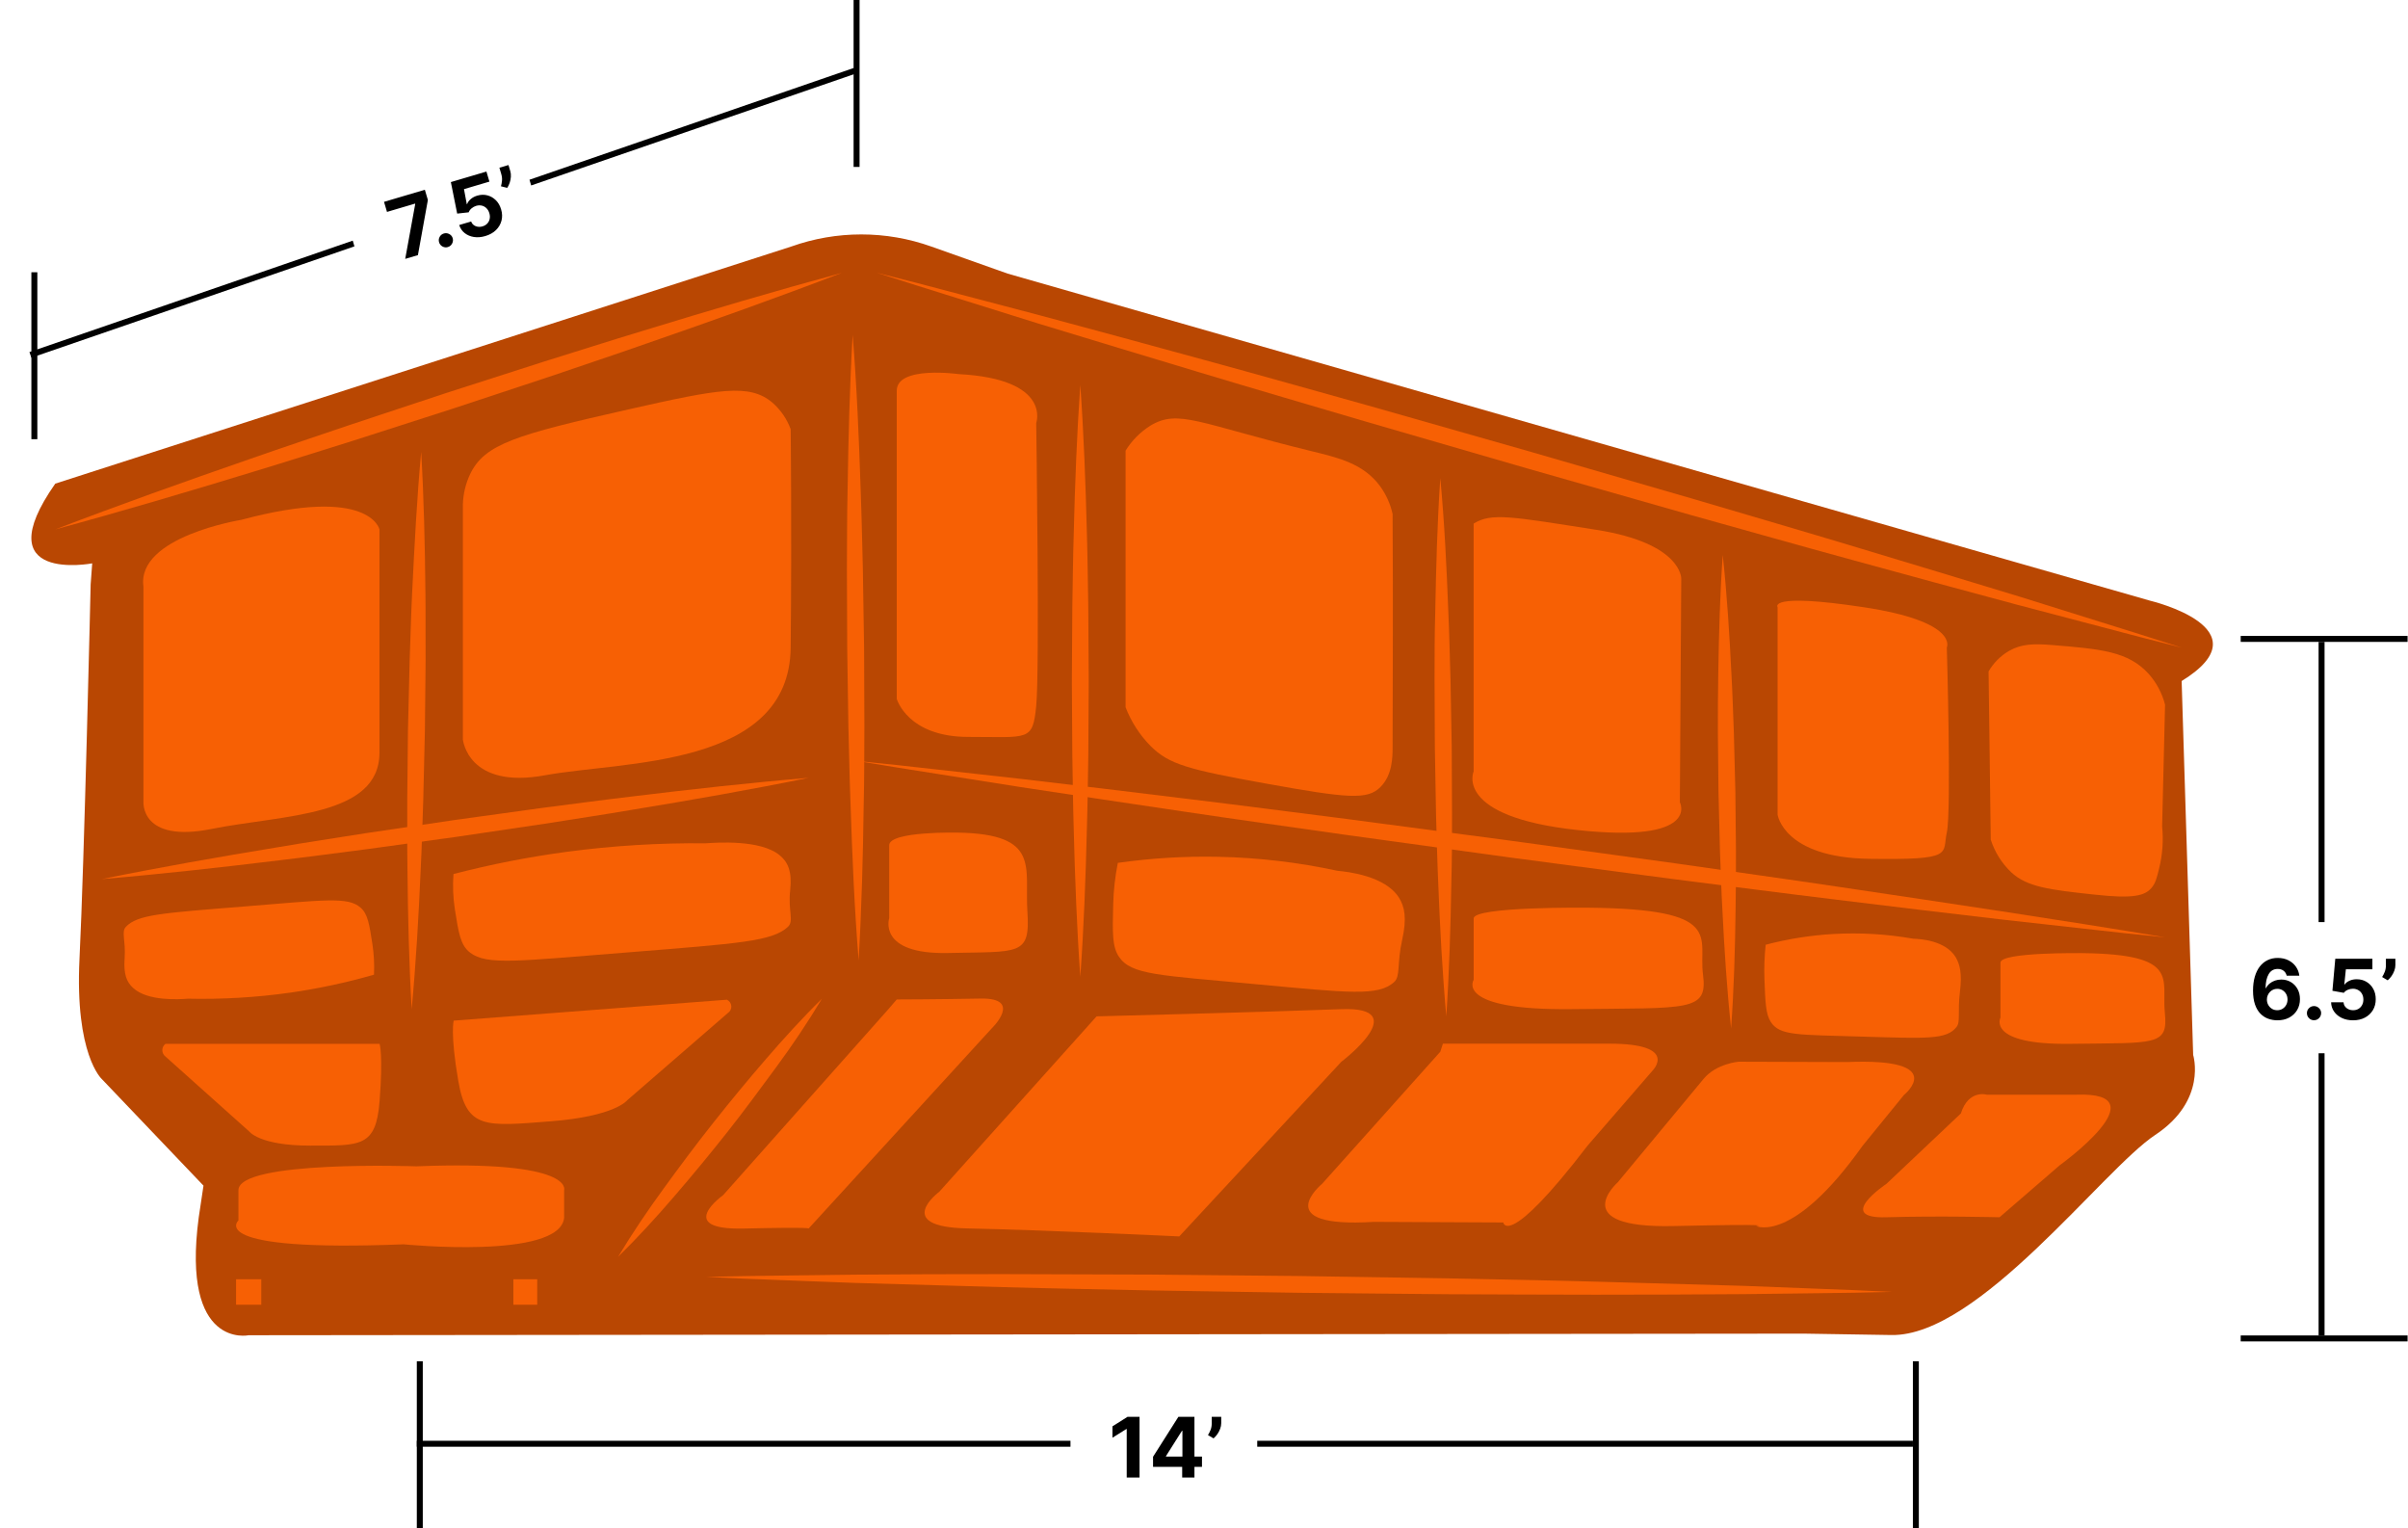 <svg xmlns="http://www.w3.org/2000/svg" width="1212" height="769" viewBox="0 0 1212 769" fill="none"><g clip-path="url(#clip0_108_634)"><path d="M27.819 243.366L398.238 124.062C421.043 115.932 445.952 115.932 468.757 124.062L507.15 137.675L1082.26 302.284C1082.26 302.284 1141.05 316.237 1098.07 342.697L1103.87 530.873C1103.87 530.873 1111.05 553.717 1084.75 571.116C1058.44 588.515 995.958 672.596 951.976 671.787L907.889 671.085L125.173 671.894C125.173 671.894 91.177 679.147 100.016 612.657L102.417 596.619L51.212 542.954C51.212 542.954 37.614 530.703 40.015 482.377C42.416 434.052 45.624 294.116 45.624 294.116L46.41 283.481C46.41 283.481 -7.578 293.818 27.819 243.366Z" fill="#B94702"></path><path d="M27.82 266.402C60.264 253.959 92.985 242.325 125.79 230.966C142.15 225.223 158.638 219.757 175.062 214.163L224.482 197.785L274.03 181.875C290.603 176.728 307.133 171.431 323.748 166.412C356.936 156.245 390.23 146.375 423.757 137.293C391.313 149.736 358.614 161.371 325.809 172.729C309.427 178.493 292.961 183.938 276.537 189.554L227.117 205.889L177.548 221.82C160.975 226.968 144.445 232.264 127.83 237.284C94.642 247.429 61.369 257.299 27.82 266.402Z" fill="#F76004"></path><path d="M441.16 137.207L461.876 142.482L482.528 147.927L523.853 158.796C551.347 166.184 578.826 173.643 606.291 181.172C633.785 188.659 661.172 196.423 688.602 204.059L770.785 227.456L852.841 251.236C880.143 259.318 907.488 267.252 934.748 275.484C962.008 283.715 989.289 291.926 1016.53 300.242L1057.32 313.004L1077.72 319.385L1098.07 325.894L1077.36 320.619L1056.71 315.195L1015.38 304.326C987.858 296.952 960.372 289.494 932.921 281.95C905.449 274.463 878.061 266.678 850.61 259.042L768.448 235.645L686.392 211.844C659.09 203.761 631.745 195.827 604.485 187.596C577.226 179.364 549.945 171.175 522.706 162.837L481.912 150.075L461.515 143.694L441.16 137.207Z" fill="#F76004"></path><path d="M72.206 295.222V403.316C72.206 403.316 70.421 424.353 106.414 417.142C142.406 409.931 190.998 411.123 190.998 378.707V266.401C190.998 266.401 186.196 244.174 121.414 261.594C121.52 261.594 68.615 269.996 72.206 295.222Z" fill="#F76004"></path><path d="M232.98 253.788V372.092C232.98 372.092 235.381 397.318 274.391 390.108C313.4 382.897 397.368 386.513 397.963 325.851C398.558 265.189 397.963 215.949 397.963 215.949C396.071 210.825 392.931 206.255 388.827 202.655C377.269 192.849 361.992 195.678 316.311 206.015C259.794 218.777 243.965 223.351 236.635 238.559C234.381 243.329 233.137 248.514 232.98 253.788V253.788Z" fill="#F76004"></path><path d="M451.355 196.614V351.673C451.355 351.673 456.752 370.816 487.348 370.816C517.943 370.816 519.749 373.219 521.555 355.182C523.361 337.145 521.555 212.864 521.555 212.864C521.555 212.864 529.459 190.722 482.546 188.255C482.546 188.255 451.355 183.873 451.355 196.614Z" fill="#F76004"></path><path d="M566.535 226.754V355.884C569.33 363.167 573.597 369.793 579.071 375.346C588.377 384.663 597.959 387.215 637.33 394.319C678.762 401.785 688.323 402.572 694.824 396.021C700.88 389.938 700.901 380.94 700.922 376.303C700.922 347.291 701.241 307.346 700.922 258.595C699.8 253.59 697.675 248.865 694.676 244.706C686.177 233.156 673.429 230.285 659.767 226.945C603.356 213.12 593.158 205.675 579.028 214.183C573.963 217.367 569.69 221.666 566.535 226.754V226.754Z" fill="#F76004"></path><path d="M741.717 263.465V388.193C741.717 388.193 731.518 410.909 793.899 417.673C856.28 424.437 845.508 403.699 845.508 403.699L846.209 291.18C846.209 291.18 846.698 273.377 803.503 266.613C760.308 259.849 750.704 257.935 741.717 263.465Z" fill="#F76004"></path><path d="M894.697 305.518V409.933C894.697 409.933 897.693 431.543 940.888 432.16C984.083 432.777 977.476 429.756 979.876 418.93C982.277 408.103 979.876 325.852 979.876 325.852C979.876 325.852 986.251 312.814 937.829 305.518C889.407 298.222 894.697 305.518 894.697 305.518Z" fill="#F76004"></path><path d="M1000.89 337.869C1001.24 366.087 1001.61 394.305 1001.99 422.524C1003.99 428.723 1007.49 434.329 1012.19 438.838C1020.2 446.389 1031.65 447.75 1054.28 450.175C1073.62 452.302 1079.42 450.77 1082.79 446.92C1084.92 444.517 1085.58 441.773 1086.77 436.86C1088.46 429.992 1088.96 422.883 1088.25 415.845L1089.72 354.587C1088.23 348.786 1085.37 343.43 1081.37 338.975C1071.15 327.829 1057.64 326.575 1032.5 324.554C1023.43 323.831 1017.25 324.043 1011.13 327.574C1006.88 330.062 1003.35 333.609 1000.89 337.869V337.869Z" fill="#F76004"></path><path d="M1006.88 484.397V512.048C1006.88 512.048 999.679 525.853 1042.28 525.257C1084.88 524.661 1091.38 526.469 1089.62 509.645C1087.85 492.82 1097.82 480.207 1048.14 479.611C1048.14 479.654 1006.88 478.995 1006.88 484.397Z" fill="#F76004"></path><path d="M922.529 469.998C911.103 470.673 899.772 472.482 888.704 475.4C888.083 481.178 887.877 486.992 888.088 492.799C888.513 504.434 888.725 510.241 891.275 514.24C895.822 521.301 904.979 520.621 937.742 521.641C969.931 522.577 979.705 523.173 984.74 516.813C986.865 514.197 985.229 509.22 986.482 499.053C987.608 489.949 986.482 485.312 984.358 481.696C979.216 473.188 966.383 472.465 963.111 472.38C949.722 470.011 936.103 469.211 922.529 469.998V469.998Z" fill="#F76004"></path><path d="M613.218 431.138C596.3 430.786 579.381 431.811 562.629 434.201C561.243 441.124 560.461 448.156 560.292 455.215C559.931 469.339 559.761 476.485 563.245 481.505C569.364 490.524 583.047 490.694 631.575 495.203C679.275 499.627 693.723 501.371 701.69 494.182C704.984 491.226 703.029 485.015 705.749 472.912C708.171 462.022 707.023 456.279 704.091 451.642C697.165 440.73 678.17 438.625 673.241 438.199C653.505 433.926 633.405 431.561 613.218 431.138V431.138Z" fill="#F76004"></path><path d="M741.74 462.129V493.034C741.74 493.034 731.69 508.477 791.118 507.796C850.545 507.115 859.596 509.136 857.153 490.333C854.71 471.531 868.584 457.428 799.298 456.748C799.298 456.748 741.74 456.088 741.74 462.129Z" fill="#F76004"></path><path d="M447.555 425.331V462.021C447.555 462.021 441.499 480.356 477.301 479.548C513.102 478.74 518.583 481.143 517.117 458.831C515.651 436.519 524.001 419.758 482.23 418.971C482.251 418.971 447.555 418.163 447.555 425.331Z" fill="#F76004"></path><path d="M285.439 428.608C266.166 431.191 247.066 434.934 228.242 439.817C227.79 445.831 228.039 451.877 228.986 457.833C230.856 469.723 231.812 475.657 236.592 479.358C245.091 485.867 260.644 483.612 316.693 479.188C371.808 474.742 388.572 473.743 396.539 466.426C399.811 463.384 396.539 458.535 397.729 447.857C398.728 438.328 396.497 433.712 392.417 430.352C382.771 422.397 360.759 423.971 355.065 424.354C331.785 424.123 308.518 425.545 285.439 428.608V428.608Z" fill="#F76004"></path><path d="M146.079 499.499C160.322 497.463 174.407 494.443 188.233 490.459C188.483 485.334 188.22 480.197 187.447 475.124C185.896 464.999 185.11 459.937 181.519 456.746C175.145 451.131 163.672 452.854 122.262 456.193C81.531 459.469 69.144 460.192 63.344 466.403C60.964 468.977 63.344 473.124 62.728 482.207C62.111 490.311 63.811 494.246 66.977 497.096C74.222 503.945 90.476 502.881 94.598 502.541C111.813 502.926 129.03 501.909 146.079 499.499V499.499Z" fill="#F76004"></path><path d="M211.988 227.35C213.348 250.747 213.879 274.144 214.113 297.541C214.304 309.218 214.113 320.938 214.219 332.594L213.858 367.668L213.029 402.721C212.604 414.399 212.328 426.118 211.733 437.753C210.713 461.15 209.375 484.547 207.207 507.817C205.848 484.42 205.316 461.022 205.083 437.625C204.892 425.927 205.083 414.228 204.977 402.551L205.338 367.498L206.188 332.445C206.613 320.768 206.889 309.048 207.484 297.392C208.631 274.059 209.842 250.704 211.988 227.35Z" fill="#F76004"></path><path d="M51.215 442.369C80.621 436.371 110.133 431.224 139.687 426.353C154.454 423.843 169.263 421.631 184.051 419.27L228.499 412.676L272.991 406.529C287.863 404.636 302.736 402.594 317.609 400.85C347.355 397.234 377.101 393.895 407.016 391.406C377.61 397.404 348.099 402.573 318.544 407.423C303.777 409.954 288.968 412.145 274.18 414.506L229.732 421.099L185.262 427.225C170.389 429.118 155.516 431.16 140.643 432.904C110.898 436.52 81.152 439.859 51.215 442.369Z" fill="#F76004"></path><path d="M429.155 168.496C431.28 194.722 432.342 220.948 433.213 247.195C433.723 260.298 433.936 273.421 434.297 286.545L434.913 325.895L435.062 365.265C434.956 378.389 435.062 391.513 434.722 404.636C434.361 430.883 433.681 457.131 432.172 483.335C430.048 457.109 428.964 430.883 428.093 404.636C427.583 391.513 427.371 378.389 427.009 365.287L426.414 325.916L426.266 286.566C426.372 273.442 426.266 260.319 426.606 247.195C426.988 221.012 427.647 194.765 429.155 168.496Z" fill="#F76004"></path><path d="M543.738 193.721C545.501 218.543 546.415 243.365 547.052 268.166C547.435 280.588 547.52 292.988 547.753 305.41L547.987 342.654L547.775 379.876C547.541 392.298 547.456 404.698 547.052 417.12C546.436 441.942 545.522 466.764 543.738 491.565C541.974 466.743 541.061 441.921 540.423 417.12C540.041 404.698 539.956 392.298 539.722 379.876L539.488 342.654L539.722 305.41C539.956 292.988 540.041 280.588 540.444 268.166C541.061 243.365 541.995 218.543 543.738 193.721Z" fill="#F76004"></path><path d="M724.933 240.58C727.057 263.126 728.12 285.694 728.991 308.24C729.501 319.535 729.713 330.808 730.074 342.102L730.69 375.943L730.839 409.805C730.839 421.099 730.839 432.394 730.499 443.667C730.138 466.256 729.458 488.844 727.95 511.433C725.931 488.866 724.741 466.319 723.87 443.752C723.36 432.457 723.148 421.184 722.787 409.89L722.192 376.049L722.043 342.187C722.043 330.893 722.043 319.62 722.383 308.325C722.808 285.736 723.403 263.169 724.933 240.58Z" fill="#F76004"></path><path d="M867.096 279.291C869.22 299.093 870.474 318.938 871.451 338.847C872.025 348.759 872.28 358.692 872.684 368.625L873.449 398.403L873.746 428.181C873.746 438.115 873.746 448.026 873.555 457.96C873.3 477.826 872.726 497.692 871.303 517.516C869.178 497.692 867.903 477.868 866.926 457.96C866.352 448.048 866.118 438.115 865.693 428.181L864.95 398.403L864.652 368.625C864.652 358.692 864.652 348.759 864.843 338.847C865.162 319.023 865.693 299.157 867.096 279.291Z" fill="#F76004"></path><path d="M431.215 382.896L451.867 385.023L472.519 387.321L513.823 391.936C541.317 395.141 568.81 398.438 596.304 401.827C623.818 405.145 651.27 408.761 678.742 412.228L761.053 423.139L843.342 434.455C870.75 438.411 898.202 442.176 925.589 446.281C952.976 450.386 980.385 454.406 1007.75 458.618L1048.8 464.999L1069.3 468.275L1089.81 471.678L1069.13 469.551L1048.5 467.253L1007.2 462.659C979.677 459.455 952.176 456.158 924.697 452.769C897.203 449.45 869.752 445.835 842.28 442.367L759.905 431.477L677.616 420.14C650.186 416.205 622.756 412.419 595.369 408.314C567.982 404.209 540.573 400.189 513.207 395.977L472.158 389.49L451.633 386.236L431.215 382.896Z" fill="#F76004"></path><path d="M83.274 531.639L125.364 569.287C125.364 569.287 130.463 576.476 156.066 576.476C181.669 576.476 189.254 577.284 191.06 554.057C192.866 530.831 191.06 525.258 191.06 525.258H83.274C82.781 525.631 82.381 526.113 82.106 526.666C81.831 527.22 81.688 527.83 81.688 528.448C81.688 529.067 81.831 529.677 82.106 530.23C82.381 530.784 82.781 531.266 83.274 531.639V531.639Z" fill="#F76004"></path><path d="M366.368 509.732L315.737 553.612C315.737 553.612 309.809 561.716 277.152 564.247C244.496 566.778 234.871 568.352 230.685 544.019C226.5 519.686 228.369 513.581 228.369 513.581L365.858 503.053C366.479 503.337 367.013 503.783 367.403 504.344C367.794 504.905 368.027 505.56 368.079 506.242C368.131 506.923 368 507.606 367.699 508.22C367.398 508.834 366.939 509.356 366.368 509.732V509.732Z" fill="#F76004"></path><path d="M120.01 598.916V614.124C120.01 614.124 102.418 630.14 203.192 626.141C203.192 626.141 281.593 633.99 283.93 612.848V598.916C283.93 598.916 289.54 583.686 209.566 586.898C209.587 586.898 120.01 583.686 120.01 598.916Z" fill="#F76004"></path><path d="M447.15 507.817L363.968 601.406C363.968 601.406 339.173 619.017 374.379 618.209C409.586 617.401 406.972 618.209 406.972 618.209L499.142 517.495C499.142 517.495 515.14 502.074 493.554 502.479C471.967 502.883 451.357 502.925 451.357 502.925L447.15 507.817Z" fill="#F76004"></path><path d="M551.94 511.433L472.753 599.704C472.753 599.704 448.956 617.379 486.861 618.145C524.765 618.91 593.542 622.165 593.542 622.165L675.13 534.277C675.13 534.277 711.93 506.413 675.13 507.817C638.33 509.221 551.94 511.433 551.94 511.433Z" fill="#F76004"></path><path d="M724.933 529.236L665.441 595.705C665.441 595.705 638.16 618.124 691.405 614.848L756.633 615.146C756.633 615.146 758.609 629.248 799.127 576.413L831.741 538.765C831.741 538.765 845.339 525.195 810.133 525.174C774.927 525.152 726.25 525.174 726.25 525.174L724.933 529.236Z" fill="#F76004"></path><path d="M857.493 542.848L814.298 594.895C814.298 594.895 787.91 618.165 842.302 616.952C896.694 615.74 883.903 616.952 883.903 616.952C883.903 616.952 902.282 626.141 937.488 576.539L958.289 551.015C958.289 551.015 981.491 532.255 929.499 534.425L875.107 534.254C875.107 534.254 863.91 535.148 857.493 542.848Z" fill="#F76004"></path><path d="M986.95 560.291L949.492 595.705C949.492 595.705 923.082 613.317 949.492 612.53C975.902 611.743 1006.41 612.53 1006.41 612.53L1036.67 586.389C1036.67 586.389 1088.21 549.273 1045.17 550.847H999.974C999.974 550.847 990.796 548.082 986.95 560.291Z" fill="#F76004"></path><path d="M131.505 643.732H118.82V656.537H131.505V643.732Z" fill="#F76004"></path><path d="M270.395 643.732H258.391V656.537H270.395V643.732Z" fill="#F76004"></path><path d="M413.664 502.605C406.504 514.517 398.792 526.003 390.612 537.106C382.432 548.209 374.273 559.333 365.71 570.138C357.148 580.943 348.373 591.557 339.343 602.043C330.313 612.529 321.028 622.696 311.105 632.417C318.266 620.505 325.978 609.126 334.137 597.917C342.296 586.707 350.497 575.689 359.06 564.906C367.622 554.122 376.397 543.465 385.448 533C394.5 522.536 403.742 512.326 413.664 502.605Z" fill="#F76004"></path><path d="M355.492 642.54L374.147 642.136L392.802 641.881L430.111 641.413C454.992 641.243 479.851 641.094 504.731 641.136C529.611 641.179 554.47 641.285 579.35 641.37L653.948 642.093L728.546 643.263C753.405 643.816 778.264 644.22 803.123 644.922C827.982 645.624 852.862 646.305 877.721 647.049L915.009 648.496L933.643 649.219L952.298 650.091L933.622 650.495L914.967 650.75L877.657 651.218C852.798 651.403 827.925 651.495 803.038 651.495C778.179 651.495 753.299 651.346 728.44 651.261L653.842 650.538L579.244 649.347C554.364 648.794 529.505 648.389 504.646 647.687C479.787 646.986 454.928 646.305 430.069 645.56L392.781 644.135L374.126 643.412L355.492 642.54Z" fill="#F76004"></path><line x1="17.293" y1="137" x2="17.293" y2="221" stroke="black" stroke-width="3"></line></g><line x1="431.137" y1="8.57361e-08" x2="431.137" y2="84" stroke="black" stroke-width="3"></line><path fill-rule="evenodd" clip-rule="evenodd" d="M267.352 93.319L430.795 36.999L429.818 34.163L266.5 90.439L267.352 93.319ZM178.393 123.972L177.541 121.092L14.818 177.163L15.795 179.999L178.393 123.972Z" fill="black"></path><path d="M203.953 130.27L208.99 102.651L208.931 102.45L194.786 106.634L193.288 101.571L213.841 95.493L215.359 100.627L210.347 128.379L203.953 130.27ZM225.442 124.319C224.498 124.598 223.589 124.504 222.714 124.037C221.847 123.558 221.273 122.846 220.994 121.902C220.718 120.967 220.815 120.068 221.285 119.203C221.764 118.335 222.476 117.762 223.42 117.483C224.335 117.212 225.235 117.309 226.119 117.773C227.003 118.238 227.583 118.937 227.859 119.871C228.045 120.501 228.054 121.126 227.885 121.746C227.722 122.354 227.43 122.891 227.008 123.358C226.584 123.816 226.062 124.136 225.442 124.319ZM244.29 118.776C242.269 119.374 240.357 119.535 238.554 119.259C236.761 118.981 235.208 118.325 233.897 117.293C232.586 116.26 231.662 114.905 231.125 113.229L237.132 111.452C237.534 112.567 238.283 113.346 239.378 113.79C240.474 114.233 241.632 114.274 242.852 113.913C243.825 113.626 244.619 113.157 245.236 112.508C245.86 111.847 246.267 111.068 246.458 110.172C246.656 109.263 246.605 108.303 246.306 107.292C246.002 106.263 245.515 105.422 244.845 104.769C244.185 104.114 243.408 103.681 242.516 103.467C241.623 103.254 240.684 103.288 239.7 103.569C238.841 103.823 238.059 104.246 237.353 104.839C236.657 105.428 236.174 106.095 235.907 106.837L230.108 107.479L226.928 91.622L244.834 86.326L246.331 91.389L233.531 95.175L234.943 102.736L235.114 102.686C235.415 101.809 236.014 100.978 236.913 100.194C237.811 99.41 238.904 98.828 240.191 98.447C241.955 97.925 243.651 97.875 245.279 98.295C246.907 98.716 248.335 99.533 249.565 100.745C250.792 101.948 251.678 103.49 252.224 105.371C252.817 107.342 252.878 109.232 252.408 111.041C251.943 112.837 251.016 114.418 249.626 115.783C248.243 117.135 246.464 118.133 244.29 118.776ZM255.933 83.044L256.846 86.133C257.106 87.01 257.199 87.958 257.127 88.974C257.061 89.979 256.867 90.97 256.544 91.947C256.218 92.914 255.805 93.777 255.304 94.537L252.145 93.745C252.399 92.851 252.572 91.892 252.664 90.87C252.765 89.844 252.636 88.726 252.278 87.516L251.356 84.398L255.933 83.044Z" fill="black"></path><line x1="1127.79" y1="673.5" x2="1211.79" y2="673.5" stroke="black" stroke-width="3"></line><line x1="1127.79" y1="321.5" x2="1211.79" y2="321.5" stroke="black" stroke-width="3"></line><path fill-rule="evenodd" clip-rule="evenodd" d="M1170 464L1170 323L1167 323L1167 464L1170 464ZM1170 530L1167 530L1167 672L1170 672L1170 530Z" fill="black"></path><path d="M1146.2 513.418C1144.63 513.408 1143.11 513.144 1141.65 512.627C1140.2 512.11 1138.9 511.27 1137.74 510.107C1136.59 508.943 1135.67 507.402 1135 505.483C1134.33 503.564 1134 501.207 1134 498.413C1134.01 495.848 1134.3 493.556 1134.88 491.538C1135.47 489.509 1136.3 487.789 1137.38 486.377C1138.48 484.965 1139.79 483.891 1141.31 483.156C1142.83 482.41 1144.53 482.037 1146.42 482.037C1148.46 482.037 1150.26 482.435 1151.82 483.23C1153.38 484.016 1154.64 485.085 1155.58 486.437C1156.53 487.789 1157.11 489.305 1157.31 490.986H1150.94C1150.69 489.922 1150.17 489.087 1149.38 488.48C1148.58 487.874 1147.6 487.57 1146.42 487.57C1144.43 487.57 1142.92 488.435 1141.89 490.165C1140.86 491.896 1140.34 494.247 1140.32 497.22H1140.53C1140.99 496.315 1141.61 495.545 1142.38 494.908C1143.17 494.262 1144.06 493.77 1145.05 493.432C1146.05 493.084 1147.11 492.91 1148.23 492.91C1150.04 492.91 1151.65 493.337 1153.06 494.192C1154.47 495.038 1155.59 496.201 1156.4 497.683C1157.22 499.164 1157.62 500.859 1157.62 502.768C1157.62 504.837 1157.14 506.676 1156.18 508.287C1155.22 509.898 1153.88 511.161 1152.16 512.075C1150.45 512.98 1148.47 513.428 1146.2 513.418ZM1146.17 508.347C1147.16 508.347 1148.05 508.108 1148.84 507.631C1149.62 507.153 1150.24 506.507 1150.69 505.692C1151.14 504.876 1151.36 503.962 1151.36 502.947C1151.36 501.933 1151.14 501.023 1150.69 500.218C1150.25 499.413 1149.64 498.771 1148.87 498.294C1148.09 497.817 1147.21 497.578 1146.21 497.578C1145.47 497.578 1144.78 497.717 1144.14 497.996C1143.51 498.274 1142.96 498.662 1142.49 499.159C1142.02 499.656 1141.65 500.233 1141.38 500.889C1141.11 501.536 1140.98 502.227 1140.98 502.962C1140.98 503.947 1141.2 504.847 1141.65 505.662C1142.11 506.477 1142.72 507.129 1143.5 507.616C1144.28 508.103 1145.17 508.347 1146.17 508.347ZM1164.7 513.388C1163.72 513.388 1162.87 513.04 1162.17 512.344C1161.47 511.638 1161.12 510.793 1161.12 509.808C1161.12 508.834 1161.47 507.999 1162.17 507.303C1162.87 506.607 1163.72 506.259 1164.7 506.259C1165.66 506.259 1166.49 506.607 1167.21 507.303C1167.93 507.999 1168.28 508.834 1168.28 509.808C1168.28 510.464 1168.11 511.066 1167.78 511.613C1167.45 512.15 1167.02 512.582 1166.48 512.911C1165.94 513.229 1165.35 513.388 1164.7 513.388ZM1184.35 513.418C1182.24 513.418 1180.36 513.03 1178.71 512.254C1177.07 511.479 1175.77 510.41 1174.81 509.048C1173.84 507.685 1173.34 506.124 1173.3 504.364H1179.56C1179.63 505.548 1180.13 506.507 1181.05 507.243C1181.98 507.979 1183.08 508.347 1184.35 508.347C1185.37 508.347 1186.26 508.123 1187.04 507.675C1187.82 507.218 1188.43 506.587 1188.87 505.781C1189.32 504.966 1189.54 504.031 1189.54 502.977C1189.54 501.903 1189.31 500.959 1188.86 500.143C1188.41 499.328 1187.79 498.692 1186.99 498.234C1186.2 497.777 1185.29 497.543 1184.26 497.533C1183.37 497.533 1182.5 497.717 1181.65 498.085C1180.82 498.453 1180.16 498.955 1179.7 499.592L1173.96 498.562L1175.4 482.455H1194.08V487.734H1180.73L1179.94 495.386H1180.12C1180.65 494.63 1181.46 494.004 1182.55 493.506C1183.63 493.009 1184.84 492.761 1186.19 492.761C1188.02 492.761 1189.67 493.193 1191.11 494.058C1192.55 494.923 1193.69 496.112 1194.52 497.623C1195.36 499.124 1195.77 500.854 1195.76 502.813C1195.77 504.871 1195.29 506.701 1194.33 508.302C1193.37 509.893 1192.04 511.146 1190.32 512.06C1188.61 512.965 1186.62 513.418 1184.35 513.418ZM1205.65 482.455V485.676C1205.65 486.591 1205.47 487.526 1205.11 488.48C1204.76 489.425 1204.3 490.32 1203.71 491.165C1203.12 492 1202.48 492.711 1201.79 493.298L1198.98 491.642C1199.48 490.857 1199.92 489.987 1200.29 489.032C1200.68 488.077 1200.88 486.969 1200.88 485.706V482.455H1205.65Z" fill="black"></path><line x1="211.293" y1="685" x2="211.293" y2="769" stroke="black" stroke-width="3"></line><line x1="964.293" y1="685" x2="964.293" y2="769" stroke="black" stroke-width="3"></line><path fill-rule="evenodd" clip-rule="evenodd" d="M632.793 728L962.793 728L962.793 725L632.793 725L632.793 728ZM538.793 728L538.793 725L209.793 725L209.793 728L538.793 728Z" fill="black"></path><path d="M573.558 712.955V743.5H567.1V719.085H566.921L559.926 723.469V717.742L567.488 712.955H573.558ZM580.355 738.131V733.045L593.107 712.955H597.492V719.994H594.897L586.858 732.717V732.955H604.98V738.131H580.355ZM595.017 743.5V736.58L595.136 734.327V712.955H601.191V743.5H595.017ZM614.667 712.955V716.176C614.667 717.091 614.488 718.026 614.13 718.98C613.782 719.925 613.314 720.82 612.728 721.665C612.141 722.5 611.5 723.211 610.804 723.798L608 722.142C608.497 721.357 608.934 720.487 609.312 719.532C609.7 718.577 609.894 717.469 609.894 716.206V712.955H614.667Z" fill="black"></path><defs><clipPath id="clip0_108_634"><rect width="1098" height="554" fill="white" transform="translate(15.793 118)"></rect></clipPath></defs></svg>